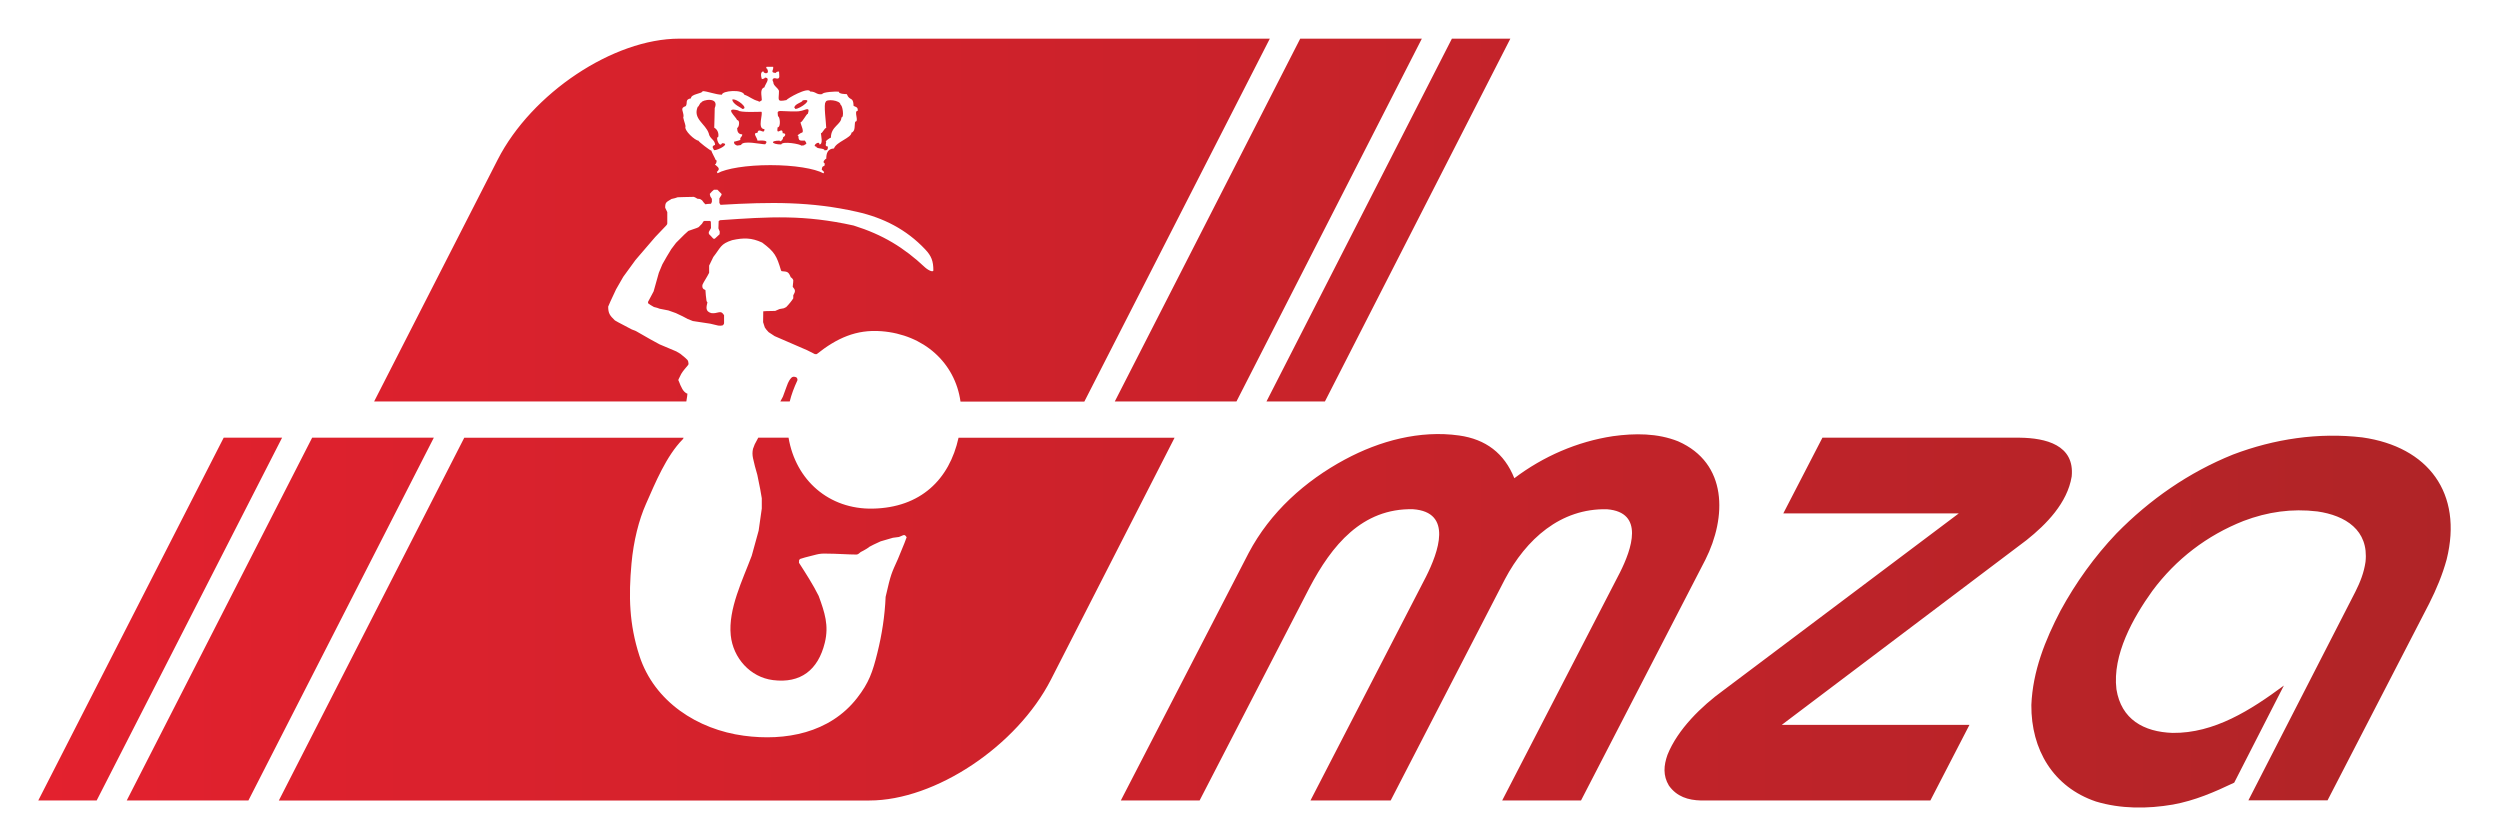<?xml version="1.0" encoding="UTF-8"?>
<svg id="Layer_1" xmlns="http://www.w3.org/2000/svg" version="1.1" xmlns:xlink="http://www.w3.org/1999/xlink" viewBox="0 0 508.97 168.97">
  <!-- Generator: Adobe Illustrator 29.1.0, SVG Export Plug-In . SVG Version: 2.1.0 Build 142)  -->
  <defs>
    <style>
      .st0 {
        fill: url(#linear-gradient);
      }
    </style>
    <linearGradient id="linear-gradient" x1="7.79" y1="86.13" x2="498.94" y2="86.13" gradientUnits="userSpaceOnUse">
      <stop offset="0" stop-color="#e3212e"/>
      <stop offset="1" stop-color="#b02427"/>
    </linearGradient>
  </defs>
  <path class="st0" d="M63.55,89.11l-37.75,73.86h24.77l37.75-73.86h-24.77ZM195.15,89.11c-1.87,8.51-7.73,14.25-17.48,14.44-8.89.17-15.67-5.77-17.13-14.44h-6.17c-.24.46-.48.92-.72,1.35-.14.33-.24.62-.35.92-.14.61-.14,1.24,0,1.89q.35,1.62.88,3.4.72,3.43.91,4.77v2.08c-.22,1.51-.43,3.02-.64,4.51-.48,1.73-.96,3.43-1.41,5.12-1.83,4.88-4.82,10.86-4.27,16.19.47,4.62,3.97,8.54,8.6,9.12,5.62.71,9.19-2.05,10.55-7.61.86-3.51-.01-6.14-1.25-9.53-1.18-2.37-2.58-4.52-4.01-6.75.03-.19.03-.38.03-.56.08-.08.16-.16.21-.22q.35-.16,3.29-.89c.63-.16,1.32-.23,2.06-.19,2.03,0,4.54.19,6.14.19.34-.03.57-.3.83-.51.78-.38,1.66-.92,1.79-1.08q.61-.35,2.27-1.1c.85-.24,1.68-.49,2.51-.73.43-.05.83-.11,1.23-.16.32-.14.61-.27.91-.38h.27q.19.13.38.43,0,.16-1.76,4.4c-1.33,2.99-1.4,2.84-2.52,7.74-.16,3.86-.75,7.67-1.68,11.41-.97,3.9-1.7,6.07-4.14,9.2-5.55,7.12-14.61,8.8-23.05,7.66-9.38-1.26-18.23-6.89-21.27-16.32-2.06-6.39-2.2-12.06-1.6-18.7.41-4.61,1.52-8.95,2.94-12.14,1.91-4.32,4.14-9.79,7.5-13.19.1-.11.14-.21.17-.32h0s-44.65,0-44.65,0l-37.75,73.86h120.23c13.4,0,30.04-11.08,36.96-24.62l25.17-49.24h-43.96ZM146.98,29.17c-.46,1.08-1.41-1.28-.76-1.28.17-.73-.16-1.56-.81-1.89.02-1.39.1-2.61.1-3.99,1.02-2.42-2.69-1.65-2.69-1.16-.34,0-.52.89-.77.89-1.05,2.47,1.59,3.44,2.24,5.4.19,1.14,1.29,1.3,1.29,2.36-.79.27-.44.59-.2,1.08.95,0,3.41-1.42,1.61-1.42ZM154.21,28.63c-.06-.66-1.1-1.59,0-1.59.25-1.27,1.42.56,1.42-.76-1.58,0-.17-3.31-.64-3.53-.14,0-4.45.2-4.69-.27-2.99-.75-.49,1.25-.23,1.97.67,0,.37,1.59,0,1.59,0,.75.24,1.31,1.04,1.31,0,.62-.42.41-.42,1.08.54,0-1.24.42-1.26.43,0,.72.57.62.57.78.34,0,.49-.09.87-.12.33-1.02,4.06-.14,4.9-.14.94-.95-.84-.75-1.57-.75ZM151.11,22.18c1.51,0-1.12-2.19-2.02-1.92,0,.96,2.02,1.75,2.02,1.92ZM162.05,76.79c-.34-.15-.73-.13-.96.14-.68.77-.78,1.42-1.01,1.94-.24.65-.48,1.27-.69,1.89-.17.33-.35.65-.52.97h1.91c.35-1.42.87-2.81,1.56-4.29.07-.24-.07-.56-.27-.65ZM161.91,22.18c1,0,3.99-2.24,1.49-1.74,0,.44-1.68.67-1.68,1.51.1.05.19.13.19.23ZM264.71,7.87l-37.75,73.86h24.77L289.47,7.87h-24.77ZM174.61,22.57c-.87,0,.37,2.2-.5,2.2-.2.72.1,1.95-.76,2.24,0,1.06-3.12,1.88-3.56,3.21-1.32.08-1.57,1.03-1.57,2.09-.18,0-.91.73-.34.92.14,1.05-.51.1-.58,1.34.23.12.23.27.49.44l-.14.28c-1.8-.98-5.97-1.67-10.81-1.67s-8.95.68-10.77,1.65l-.13-.3c.11-.04.22-.15.22-.2.53-.51-.29-1-.55-1.22-.05-.05-.04-.12-.01-.13.24,0,.47-.88.08-.88,0-.15-.84-1.59-.84-1.86-.25,0-2.65-1.85-2.65-2.05-.66,0-3.03-2.1-2.62-2.93,0-.34-.68-1.97-.4-1.97,0-1.16-.84-1.7.44-2.13.44-.59-.24-1.37,1.06-1.58,0-.94,2.37-.93,2.37-1.47.93,0,2.68.73,3.94.73,0-.82,4.18-1.16,4.56,0,1.13.38,1.6,1,2.9,1.32,0,.35.6-.18.66-.2,0-.92-.49-2.28.54-2.63,0-.44,1.4-1.97.08-1.97,0,.2-.48.29-.62.31-.18-.57-.35-1.49.31-1.59,0,.48,1.39.73.77-.53-.38-.14-.11-.27-.11-.39h1.33c.19.58-.75,1.24.58,1.24,0-.22.37-.28.62-.28,0,.72.34,1.61-.56,1.42-.5-.2-1.01.09-.61.71,0,.79.9,1.11,1.16,1.8,0,1.84-.57,2.3,1.54,1.88,0-.25,4.43-2.79,4.82-1.74,1.22,0,1.24.73,2.45.53,0-.43,2.84-.58,3.36-.5,0,.48,1.34.5,1.64.5.6,1.52,1.32.38,1.38,2.4.49.24.92.22.84,1.01ZM138.29,7.87c-13.4,0-30.04,11.08-36.96,24.62l-25.16,49.24h63.56c.13-.78.22-1.36.22-1.59-.43-.09-.86-.62-1.04-.95-.32-.57-.49-1-.7-1.56-.13-.16-.13-.34,0-.54l.48-.97c.38-.65.96-1.27,1.42-1.83.1-.16.06-.45,0-.66-.09-.24.15-.21-1.6-1.6-.29-.16-.56-.32-.83-.49-1.15-.49-2.27-.97-3.39-1.43q-1.41-.73-4.81-2.7c-.29-.13-.59-.24-.88-.35-1.68-.92-2.49-1.27-3.42-1.83-1.03-1-1.36-1.43-1.36-2.81q.11-.35,1.6-3.51c.51-.86.99-1.73,1.47-2.56.83-1.16,1.66-2.29,2.49-3.42.18-.16.72-.89,4.01-4.67.75-.78,1.49-1.56,2.24-2.35.15-.14.23-.3.22-.49v-2.24c-.16-.3-.29-.59-.43-.89,0-1.15.23-1.11,1.28-1.78q.8-.16,1.26-.35c1.07,0,1.34-.08,3.29-.08q.26.08.74.38c.19.03.35.05.51.05.16.11.29.19.43.27q.35.51.67.81.32-.08,1.15-.11c.08-.14.13-.27.18-.38v-.62c-.11-.19-.21-.35-.32-.51-.05-.16-.08-.32-.11-.49q.43-.54.85-.86h.7c.29.3.59.59.85.86v.19c-.16.24-.32.48-.45.73v.89q.11.27.24.41c10.15-.6,18.44-.7,27.81,1.43,5.32,1.2,10.01,3.56,13.86,7.64,1.27,1.34,1.66,2.39,1.66,4.29-.03.36-.84.11-1.66-.59-4.35-4.09-8.65-6.7-14.59-8.56-10.04-2.22-16.98-1.8-27.19-1.08-.11.08-.19.13-.27.19-.03.51-.05,1-.05,1.48.11.22.19.43.27.65-.03.19-.03.38-.03.54-.35.32-.67.62-.99.92-.11-.03-.22-.03-.3-.03-.29-.33-.58-.65-.88-.94-.03-.13-.03-.27-.03-.4.16-.27.32-.54.45-.81-.03-.43-.03-.86-.03-1.29-.05-.05-.11-.11-.16-.16h-1.15c-.08.05-.16.08-.22.11-.11.16-.19.32-.27.46l-.7.7c-.37.22-1.17.41-2.08.76q-.38.27-2.51,2.43c-.32.43-.64.86-.96,1.27q-.93,1.49-1.82,3.1c-.24.59-.48,1.16-.72,1.73-.37,1.27-.72,2.54-1.06,3.78-.4.73-.78,1.46-1.15,2.16.03.11.03.19.03.27q.4.32,1.18.75.72.16,1.15.35c.62.13,1.21.24,1.79.35.51.19,1.01.38,1.52.54q1.6.73,2.43,1.21c.34.14.69.27,1.04.41,1.2.19,2.37.38,3.55.54.53.14,1.06.27,1.6.38.32.05.61.04.9-.03.18-.12.29-.28.3-.46v-1.62c-.56-.84-.73-.65-1.82-.43-.27.04-.54.04-.8,0-1.23-.37-1-1.17-.77-2.19-.12-.11-.17-.22-.19-.35q-.16-1.08-.21-2.13c-.19-.19-.36-.07-.57-.45-.09-.27-.09-.51,0-.73.22-.51.92-1.52,1.32-2.36v-1.46c.29-.59.59-1.19.85-1.75,1.54-1.95,1.42-2.65,3.85-3.43,2.35-.51,3.93-.5,6.09.49,2.56,1.91,2.96,2.7,3.85,5.69.05.05.11.11.13.14,1.2.09,1.39.11,1.85,1.24.28.16.42.36.51.59,0,.65-.11.92-.11,1.35.59.69.57.92.11,1.73v.62c-.24.41-.9,1.24-1.44,1.78-.16.08-.32.16-.48.24-.29.05-.59.11-.88.16-.29.13-.59.27-.88.38q-2.35.03-2.43.08c-.03.75-.03,1.48-.03,2.21.13.38.24.73.35,1.08q.29.46.77.95c.43.27.83.54,1.23.81,2.22.97,4.41,1.92,6.6,2.86.54.27,1.07.54,1.61.81h.35c4.09-3.25,8.04-5.07,13.19-4.67,8.61.67,14.99,6.41,16.09,14.33h25.21L258.52,7.87h-120.23ZM295.59,7.87l-37.75,73.86h11.9L307.49,7.87h-11.9ZM162.87,22.6c-.06.18-3.94.02-3.94,0-.9,0-.54.5-.54,1.08.41,0,.63,2.25-.08,2.25-.34,1.96,1.03-.35,1.03,1.19.96,0,.37.78.11.78,0,.64-.72,1.09-.72.73-2.11,0-1.58.78.31.78.24-.75,4.05-.05,4.05.23.2,0,.77,0,.77-.23.67,0,0-.74,0-.78-1,0-1.31.1-1.31-.96-.57,0,.54-.6.54-.62.86,0-.11-1.7-.11-2.15.38,0,1.19-1.74,1.49-1.74.54-1.63-.59-.65-1.61-.55ZM171.12,21.33c0-.96-3.02-1.24-3.02-.54-.47.23.11,4.4.11,5.26-.36,0-.76,1.08-1.08,1.08,0,.37.5,2.28-.3,2.28,0-.97-1.65.42-.65.42,0,.54,1.68.27,1.68.78.6,0,.69-.16.69-.78-.73,0-.34-.68-.34-.96-.45,0,.8-.85.95-.85,0-2.3,2.14-2.67,2.14-4.1.63,0,.22-2.59-.2-2.59ZM457.75,162.93l21.77-42.45c.98-1.94,1.76-3.92,2.07-6.09.7-6.47-4.1-9.45-9.81-10.27-5.2-.62-10.11.08-15,1.93-7.49,2.96-13.76,7.76-18.59,14.25-3.92,5.46-8.16,13-7.31,20.02.97,6.14,5.57,8.69,11.42,8.89,8.5.1,15.93-4.65,22.67-9.64l-10.11,19.77c-4.05,1.93-7.99,3.64-12.48,4.46-5.17.89-10.62.9-15.67-.62-8.69-2.94-13.22-10.56-13.15-19.66.28-6.88,2.8-13.19,5.95-19.22,3.12-5.72,6.89-10.97,11.36-15.68,6.79-6.93,14.75-12.46,23.74-16.08,8.41-3.19,17.39-4.54,26.34-3.49,13.42,1.91,20.51,11.34,17.16,24.84-.86,3.14-2.09,6.07-3.55,8.97l-20.7,40.08h-16.12ZM371.01,89.11h40.26c5.12.07,11.15,1.43,10.5,7.91-.88,5.36-5.14,9.72-9.19,12.94l-49.83,37.61h38.21l-7.96,15.4h-46.67c-2.66-.06-4.95-.78-6.56-3.03-1.23-2.05-1.06-4.09-.29-6.27,2.08-5.2,6.95-9.92,11.37-13.12l47.94-36.03h-35.73l7.96-15.4ZM273.83,93.54c7.04-3.79,15.24-6,23.23-4.88,5.4.76,9.19,3.59,11.24,8.7,5.88-4.45,12.81-7.46,20.07-8.56,4.44-.61,9.06-.64,13.28,1.05,10.12,4.45,9.89,15.47,5.54,24.11l-25.31,49h-16.05l23.98-46.42c2.36-4.71,5.05-12.24-2.63-12.86-9.48-.24-16.51,6.14-20.79,14.23l-23.26,45.05h-16.33l23.52-45.55c2.5-4.99,5.53-13.16-2.65-13.74-10.37-.23-16.55,7.37-21.08,15.99l-22.36,43.3h-16.04l26.02-50.38c4.4-8.32,11.46-14.65,19.63-19.05ZM45.54,89.11L7.79,162.97h11.89l37.75-73.86h-11.89Z"/>
</svg>
